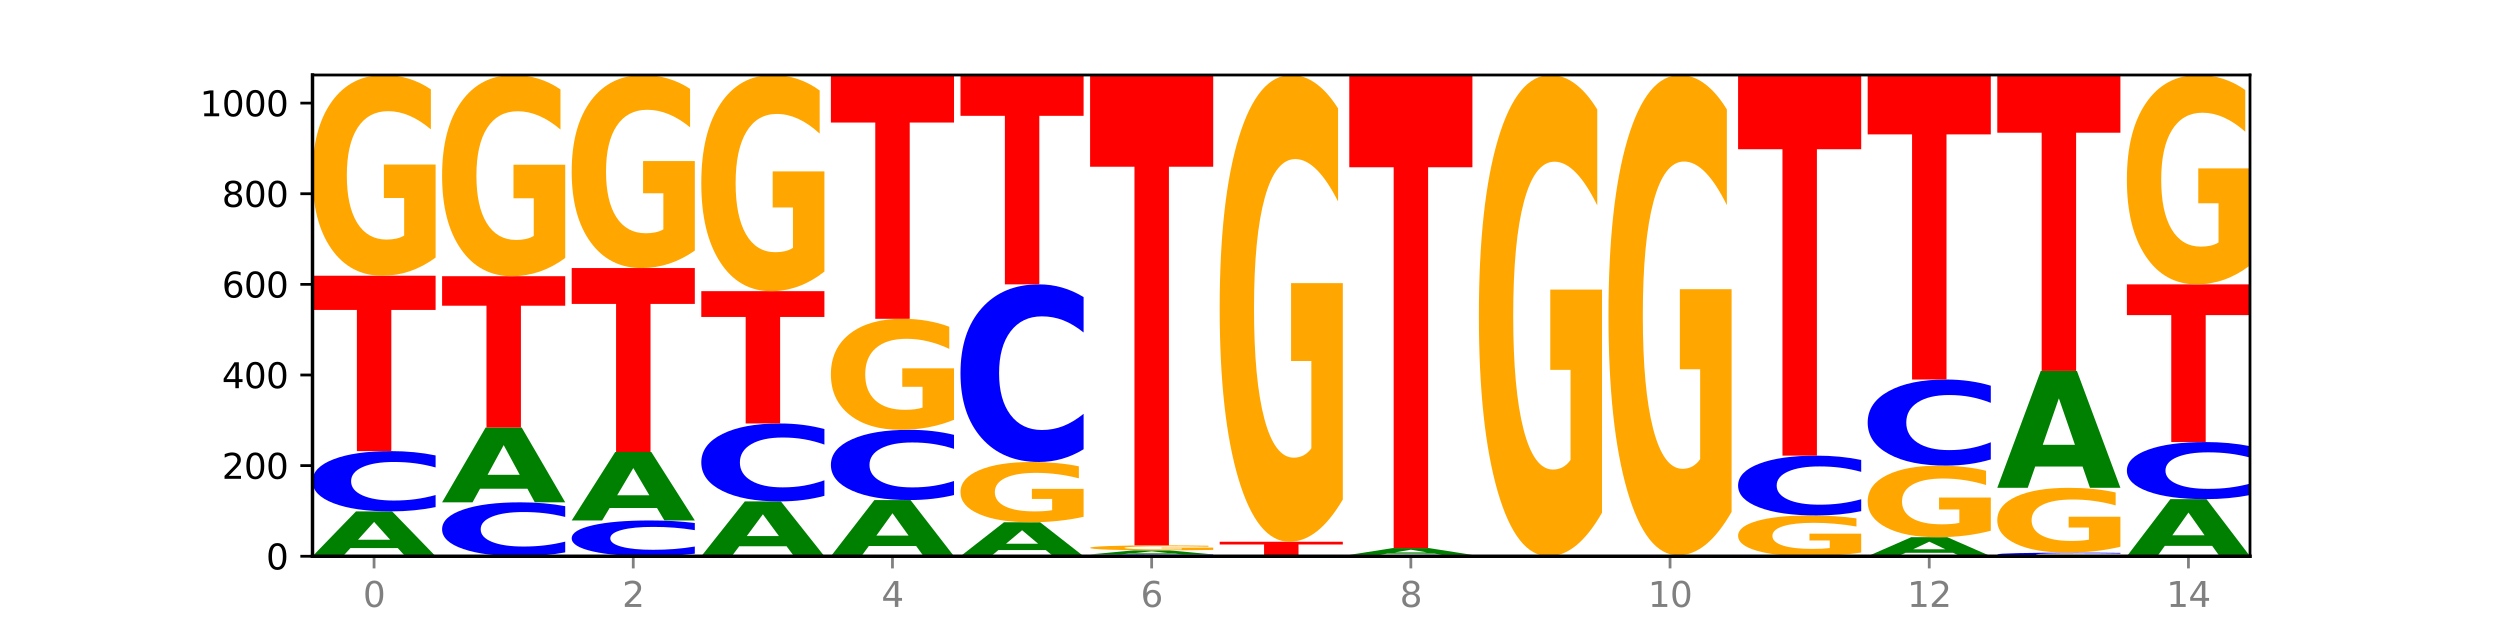 <?xml version="1.0" encoding="utf-8" standalone="no"?>
<!DOCTYPE svg PUBLIC "-//W3C//DTD SVG 1.1//EN"
  "http://www.w3.org/Graphics/SVG/1.1/DTD/svg11.dtd">
<svg xmlns:xlink="http://www.w3.org/1999/xlink" width="720pt" height="180pt" viewBox="0 0 720 180" xmlns="http://www.w3.org/2000/svg" version="1.1">
 <defs>
  <style type="text/css">*{stroke-linejoin: round; stroke-linecap: butt}</style>
 </defs>
 <g id="figure_1">
  <g id="patch_1">
   <path d="M 0 180 
L 720 180 
L 720 0 
L 0 0 
z
" style="fill: #ffffff"/>
  </g>
  <g id="axes_1">
   <g id="patch_2">
    <path d="M 90 160.2 
L 648 160.2 
L 648 21.6 
L 90 21.6 
z
" style="fill: #ffffff"/>
   </g>
   <g id="line2d_1">
    <path d="M 90 160.2 
L 648 160.2 
" clip-path="url(#p10b24e3128)" style="fill: none; stroke: #000000; stroke-width: 0.5; stroke-linecap: square"/>
   </g>
   <g id="patch_3">
    <path d="M 114.562 157.846 
L 100.925 157.846 
L 98.772 160.2 
L 90 160.2 
L 102.527 147.28 
L 112.931 147.28 
L 125.458 160.2 
L 116.693 160.2 
L 114.562 157.846 
z
M 103.1 155.448 
L 112.365 155.448 
L 107.74 150.309 
L 103.1 155.448 
z
" clip-path="url(#p10b24e3128)" style="fill: #008000"/>
   </g>
   <g id="patch_4">
    <path d="M 125.458 146.035 
Q 122.492 146.652 119.285 146.964 
Q 116.078 147.28 112.585 147.28 
Q 102.168 147.28 96.084 144.942 
Q 90 142.604 90 138.606 
Q 90 134.594 96.084 132.26 
Q 102.168 129.922 112.585 129.922 
Q 116.078 129.922 119.285 130.238 
Q 122.492 130.55 125.458 131.166 
L 125.458 134.626 
Q 122.465 133.809 119.562 133.429 
Q 116.658 133.049 113.451 133.049 
Q 107.698 133.049 104.401 134.529 
Q 101.114 136.007 101.114 138.606 
Q 101.114 141.195 104.401 142.676 
Q 107.698 144.153 113.451 144.153 
Q 116.658 144.153 119.562 143.773 
Q 122.465 143.389 125.458 142.572 
L 125.458 146.035 
z
" clip-path="url(#p10b24e3128)" style="fill: #0000ff"/>
   </g>
   <g id="patch_5">
    <path d="M 90 79.415 
L 125.458 79.415 
L 125.458 89.265 
L 112.701 89.265 
L 112.701 129.922 
L 102.781 129.922 
L 102.781 89.265 
L 90 89.265 
L 90 79.415 
z
" clip-path="url(#p10b24e3128)" style="fill: #ff0000"/>
   </g>
   <g id="patch_6">
    <path d="M 125.458 74.184 
Q 121.882 76.8 118.036 78.113 
Q 114.19 79.415 110.089 79.415 
Q 100.823 79.415 95.412 71.629 
Q 90 63.842 90 50.526 
Q 90 37.054 95.507 29.327 
Q 101.022 21.6 110.614 21.6 
Q 114.309 21.6 117.694 22.651 
Q 121.088 23.69 124.091 25.744 
L 124.091 37.269 
Q 120.992 34.63 117.925 33.328 
Q 114.857 32.014 111.774 32.014 
Q 106.068 32.014 102.977 36.815 
Q 99.886 41.604 99.886 50.526 
Q 99.886 59.363 102.866 64.188 
Q 105.846 69.001 111.329 69.001 
Q 112.823 69.001 114.102 68.726 
Q 115.382 68.44 116.399 67.843 
L 116.399 57.022 
L 110.558 57.022 
L 110.558 47.385 
L 125.458 47.385 
L 125.458 74.184 
z
" clip-path="url(#p10b24e3128)" style="fill: #ffa600"/>
   </g>
   <g id="patch_7">
    <path d="M 162.783 159.087 
Q 159.817 159.639 156.609 159.918 
Q 153.402 160.2 149.909 160.2 
Q 139.492 160.2 133.408 158.108 
Q 127.324 156.017 127.324 152.44 
Q 127.324 148.85 133.408 146.761 
Q 139.492 144.669 149.909 144.669 
Q 153.402 144.669 156.609 144.952 
Q 159.817 145.231 162.783 145.783 
L 162.783 148.879 
Q 159.79 148.147 156.886 147.807 
Q 153.983 147.467 150.776 147.467 
Q 145.022 147.467 141.726 148.792 
Q 138.438 150.114 138.438 152.44 
Q 138.438 154.756 141.726 156.081 
Q 145.022 157.403 150.776 157.403 
Q 153.983 157.403 156.886 157.062 
Q 159.79 156.719 162.783 155.988 
L 162.783 159.087 
z
" clip-path="url(#p10b24e3128)" style="fill: #0000ff"/>
   </g>
   <g id="patch_8">
    <path d="M 151.886 140.747 
L 138.25 140.747 
L 136.097 144.669 
L 127.324 144.669 
L 139.852 123.136 
L 150.255 123.136 
L 162.783 144.669 
L 154.018 144.669 
L 151.886 140.747 
z
M 140.425 136.75 
L 149.69 136.75 
L 145.064 128.184 
L 140.425 136.75 
z
" clip-path="url(#p10b24e3128)" style="fill: #008000"/>
   </g>
   <g id="patch_9">
    <path d="M 127.324 79.546 
L 162.783 79.546 
L 162.783 88.047 
L 150.026 88.047 
L 150.026 123.136 
L 140.106 123.136 
L 140.106 88.047 
L 127.324 88.047 
L 127.324 79.546 
z
" clip-path="url(#p10b24e3128)" style="fill: #ff0000"/>
   </g>
   <g id="patch_10">
    <path d="M 162.783 74.303 
Q 159.207 76.924 155.36 78.241 
Q 151.514 79.546 147.414 79.546 
Q 138.148 79.546 132.736 71.741 
Q 127.324 63.937 127.324 50.591 
Q 127.324 37.089 132.831 29.344 
Q 138.346 21.6 147.938 21.6 
Q 151.633 21.6 155.019 22.653 
Q 158.412 23.695 161.416 25.754 
L 161.416 37.304 
Q 158.317 34.659 155.249 33.354 
Q 152.182 32.038 149.098 32.038 
Q 143.393 32.038 140.301 36.85 
Q 137.21 41.649 137.21 50.591 
Q 137.21 59.448 140.19 64.284 
Q 143.17 69.108 148.653 69.108 
Q 150.147 69.108 151.427 68.833 
Q 152.706 68.546 153.723 67.947 
L 153.723 57.102 
L 147.883 57.102 
L 147.883 47.443 
L 162.783 47.443 
L 162.783 74.303 
z
" clip-path="url(#p10b24e3128)" style="fill: #ffa600"/>
   </g>
   <g id="patch_11">
    <path d="M 200.107 159.461 
Q 197.141 159.827 193.934 160.013 
Q 190.727 160.2 187.233 160.2 
Q 176.817 160.2 170.733 158.811 
Q 164.649 157.423 164.649 155.048 
Q 164.649 152.665 170.733 151.278 
Q 176.817 149.89 187.233 149.89 
Q 190.727 149.89 193.934 150.077 
Q 197.141 150.263 200.107 150.629 
L 200.107 152.684 
Q 197.114 152.198 194.211 151.973 
Q 191.307 151.747 188.1 151.747 
Q 182.347 151.747 179.05 152.627 
Q 175.762 153.504 175.762 155.048 
Q 175.762 156.586 179.05 157.465 
Q 182.347 158.343 188.1 158.343 
Q 191.307 158.343 194.211 158.117 
Q 197.114 157.889 200.107 157.404 
L 200.107 159.461 
z
" clip-path="url(#p10b24e3128)" style="fill: #0000ff"/>
   </g>
   <g id="patch_12">
    <path d="M 189.211 146.3 
L 175.574 146.3 
L 173.421 149.89 
L 164.649 149.89 
L 177.176 130.183 
L 187.58 130.183 
L 200.107 149.89 
L 191.342 149.89 
L 189.211 146.3 
z
M 177.749 142.642 
L 187.014 142.642 
L 182.389 134.804 
L 177.749 142.642 
z
" clip-path="url(#p10b24e3128)" style="fill: #008000"/>
   </g>
   <g id="patch_13">
    <path d="M 164.649 77.197 
L 200.107 77.197 
L 200.107 87.53 
L 187.35 87.53 
L 187.35 130.183 
L 177.43 130.183 
L 177.43 87.53 
L 164.649 87.53 
L 164.649 77.197 
z
" clip-path="url(#p10b24e3128)" style="fill: #ff0000"/>
   </g>
   <g id="patch_14">
    <path d="M 200.107 72.166 
Q 196.531 74.681 192.685 75.945 
Q 188.839 77.197 184.738 77.197 
Q 175.472 77.197 170.061 69.709 
Q 164.649 62.221 164.649 49.416 
Q 164.649 36.461 170.156 29.03 
Q 175.671 21.6 185.263 21.6 
Q 188.958 21.6 192.343 22.611 
Q 195.736 23.61 198.74 25.585 
L 198.74 36.668 
Q 195.641 34.13 192.574 32.878 
Q 189.506 31.615 186.423 31.615 
Q 180.717 31.615 177.626 36.231 
Q 174.535 40.837 174.535 49.416 
Q 174.535 57.914 177.515 62.554 
Q 180.495 67.182 185.978 67.182 
Q 187.472 67.182 188.751 66.918 
Q 190.031 66.642 191.048 66.068 
L 191.048 55.663 
L 185.207 55.663 
L 185.207 46.395 
L 200.107 46.395 
L 200.107 72.166 
z
" clip-path="url(#p10b24e3128)" style="fill: #ffa600"/>
   </g>
   <g id="patch_15">
    <path d="M 226.535 157.323 
L 212.899 157.323 
L 210.745 160.2 
L 201.973 160.2 
L 214.501 144.408 
L 224.904 144.408 
L 237.431 160.2 
L 228.667 160.2 
L 226.535 157.323 
z
M 215.073 154.392 
L 224.339 154.392 
L 219.713 148.111 
L 215.073 154.392 
z
" clip-path="url(#p10b24e3128)" style="fill: #008000"/>
   </g>
   <g id="patch_16">
    <path d="M 237.431 142.799 
Q 234.465 143.597 231.258 144 
Q 228.051 144.408 224.558 144.408 
Q 214.141 144.408 208.057 141.385 
Q 201.973 138.362 201.973 133.192 
Q 201.973 128.003 208.057 124.984 
Q 214.141 121.961 224.558 121.961 
Q 228.051 121.961 231.258 122.369 
Q 234.465 122.772 237.431 123.57 
L 237.431 128.045 
Q 234.439 126.987 231.535 126.496 
Q 228.632 126.004 225.424 126.004 
Q 219.671 126.004 216.375 127.919 
Q 213.087 129.83 213.087 133.192 
Q 213.087 136.54 216.375 138.455 
Q 219.671 140.365 225.424 140.365 
Q 228.632 140.365 231.535 139.874 
Q 234.439 139.377 237.431 138.32 
L 237.431 142.799 
z
" clip-path="url(#p10b24e3128)" style="fill: #0000ff"/>
   </g>
   <g id="patch_17">
    <path d="M 201.973 83.853 
L 237.431 83.853 
L 237.431 91.285 
L 224.675 91.285 
L 224.675 121.961 
L 214.755 121.961 
L 214.755 91.285 
L 201.973 91.285 
L 201.973 83.853 
z
" clip-path="url(#p10b24e3128)" style="fill: #ff0000"/>
   </g>
   <g id="patch_18">
    <path d="M 237.431 78.22 
Q 233.855 81.036 230.009 82.451 
Q 226.163 83.853 222.063 83.853 
Q 212.797 83.853 207.385 75.468 
Q 201.973 67.084 201.973 52.746 
Q 201.973 38.24 207.48 29.92 
Q 212.995 21.6 222.587 21.6 
Q 226.282 21.6 229.668 22.732 
Q 233.061 23.85 236.065 26.062 
L 236.065 38.472 
Q 232.965 35.63 229.898 34.228 
Q 226.831 32.813 223.747 32.813 
Q 218.041 32.813 214.95 37.983 
Q 211.859 43.14 211.859 52.746 
Q 211.859 62.262 214.839 67.457 
Q 217.819 72.639 223.302 72.639 
Q 224.796 72.639 226.076 72.343 
Q 227.355 72.035 228.372 71.392 
L 228.372 59.741 
L 222.531 59.741 
L 222.531 49.364 
L 237.431 49.364 
L 237.431 78.22 
z
" clip-path="url(#p10b24e3128)" style="fill: #ffa600"/>
   </g>
   <g id="patch_19">
    <path d="M 263.86 157.252 
L 250.223 157.252 
L 248.07 160.2 
L 239.298 160.2 
L 251.825 144.017 
L 262.228 144.017 
L 274.756 160.2 
L 265.991 160.2 
L 263.86 157.252 
z
M 252.398 154.248 
L 261.663 154.248 
L 257.038 147.811 
L 252.398 154.248 
z
" clip-path="url(#p10b24e3128)" style="fill: #008000"/>
   </g>
   <g id="patch_20">
    <path d="M 274.756 142.567 
Q 271.79 143.286 268.583 143.649 
Q 265.375 144.017 261.882 144.017 
Q 251.465 144.017 245.382 141.292 
Q 239.298 138.568 239.298 133.909 
Q 239.298 129.233 245.382 126.513 
Q 251.465 123.788 261.882 123.788 
Q 265.375 123.788 268.583 124.156 
Q 271.79 124.519 274.756 125.238 
L 274.756 129.271 
Q 271.763 128.318 268.86 127.875 
Q 265.956 127.432 262.749 127.432 
Q 256.995 127.432 253.699 129.158 
Q 250.411 130.879 250.411 133.909 
Q 250.411 136.926 253.699 138.652 
Q 256.995 140.373 262.749 140.373 
Q 265.956 140.373 268.86 139.93 
Q 271.763 139.483 274.756 138.53 
L 274.756 142.567 
z
" clip-path="url(#p10b24e3128)" style="fill: #0000ff"/>
   </g>
   <g id="patch_21">
    <path d="M 274.756 120.895 
Q 271.18 122.342 267.334 123.068 
Q 263.487 123.788 259.387 123.788 
Q 250.121 123.788 244.709 119.482 
Q 239.298 115.175 239.298 107.811 
Q 239.298 100.36 244.805 96.087 
Q 250.32 91.814 259.911 91.814 
Q 263.607 91.814 266.992 92.395 
Q 270.385 92.969 273.389 94.105 
L 273.389 100.479 
Q 270.29 99.02 267.222 98.3 
Q 264.155 97.573 261.072 97.573 
Q 255.366 97.573 252.275 100.228 
Q 249.183 102.877 249.183 107.811 
Q 249.183 112.698 252.163 115.367 
Q 255.143 118.029 260.627 118.029 
Q 262.121 118.029 263.4 117.877 
Q 264.679 117.718 265.697 117.388 
L 265.697 111.404 
L 259.856 111.404 
L 259.856 106.074 
L 274.756 106.074 
L 274.756 120.895 
z
" clip-path="url(#p10b24e3128)" style="fill: #ffa600"/>
   </g>
   <g id="patch_22">
    <path d="M 239.298 21.6 
L 274.756 21.6 
L 274.756 35.294 
L 261.999 35.294 
L 261.999 91.814 
L 252.079 91.814 
L 252.079 35.294 
L 239.298 35.294 
L 239.298 21.6 
z
" clip-path="url(#p10b24e3128)" style="fill: #ff0000"/>
   </g>
   <g id="patch_23">
    <path d="M 301.184 158.417 
L 287.547 158.417 
L 285.394 160.2 
L 276.622 160.2 
L 289.15 150.412 
L 299.553 150.412 
L 312.08 160.2 
L 303.315 160.2 
L 301.184 158.417 
z
M 289.722 156.6 
L 298.987 156.6 
L 294.362 152.707 
L 289.722 156.6 
z
" clip-path="url(#p10b24e3128)" style="fill: #008000"/>
   </g>
   <g id="patch_24">
    <path d="M 312.08 148.841 
Q 308.504 149.627 304.658 150.021 
Q 300.812 150.412 296.711 150.412 
Q 287.445 150.412 282.034 148.074 
Q 276.622 145.736 276.622 141.738 
Q 276.622 137.694 282.129 135.374 
Q 287.644 133.054 297.236 133.054 
Q 300.931 133.054 304.316 133.37 
Q 307.71 133.682 310.713 134.298 
L 310.713 137.758 
Q 307.614 136.966 304.547 136.575 
Q 301.479 136.181 298.396 136.181 
Q 292.69 136.181 289.599 137.622 
Q 286.508 139.06 286.508 141.738 
Q 286.508 144.392 289.488 145.84 
Q 292.468 147.285 297.951 147.285 
Q 299.445 147.285 300.724 147.203 
Q 302.004 147.117 303.021 146.937 
L 303.021 143.689 
L 297.18 143.689 
L 297.18 140.795 
L 312.08 140.795 
L 312.08 148.841 
z
" clip-path="url(#p10b24e3128)" style="fill: #ffa600"/>
   </g>
   <g id="patch_25">
    <path d="M 312.08 129.387 
Q 309.114 131.205 305.907 132.124 
Q 302.7 133.054 299.207 133.054 
Q 288.79 133.054 282.706 126.164 
Q 276.622 119.274 276.622 107.49 
Q 276.622 95.665 282.706 88.785 
Q 288.79 81.895 299.207 81.895 
Q 302.7 81.895 305.907 82.825 
Q 309.114 83.744 312.08 85.562 
L 312.08 95.76 
Q 309.087 93.351 306.184 92.23 
Q 303.28 91.11 300.073 91.11 
Q 294.32 91.11 291.023 95.475 
Q 287.736 99.829 287.736 107.49 
Q 287.736 115.12 291.023 119.485 
Q 294.32 123.839 300.073 123.839 
Q 303.28 123.839 306.184 122.719 
Q 309.087 121.588 312.08 119.179 
L 312.08 129.387 
z
" clip-path="url(#p10b24e3128)" style="fill: #0000ff"/>
   </g>
   <g id="patch_26">
    <path d="M 276.622 21.6 
L 312.08 21.6 
L 312.08 33.359 
L 299.324 33.359 
L 299.324 81.895 
L 289.404 81.895 
L 289.404 33.359 
L 276.622 33.359 
L 276.622 21.6 
z
" clip-path="url(#p10b24e3128)" style="fill: #ff0000"/>
   </g>
   <g id="patch_27">
    <path d="M 349.405 160.163 
Q 346.439 160.181 343.231 160.191 
Q 340.024 160.2 336.531 160.2 
Q 326.114 160.2 320.03 160.13 
Q 313.946 160.059 313.946 159.939 
Q 313.946 159.818 320.03 159.748 
Q 326.114 159.678 336.531 159.678 
Q 340.024 159.678 343.231 159.687 
Q 346.439 159.697 349.405 159.715 
L 349.405 159.819 
Q 346.412 159.795 343.508 159.783 
Q 340.605 159.772 337.398 159.772 
Q 331.644 159.772 328.348 159.817 
Q 325.06 159.861 325.06 159.939 
Q 325.06 160.017 328.348 160.062 
Q 331.644 160.106 337.398 160.106 
Q 340.605 160.106 343.508 160.095 
Q 346.412 160.083 349.405 160.058 
L 349.405 160.163 
z
" clip-path="url(#p10b24e3128)" style="fill: #0000ff"/>
   </g>
   <g id="patch_28">
    <path d="M 338.508 159.464 
L 324.872 159.464 
L 322.719 159.678 
L 313.946 159.678 
L 326.474 158.503 
L 336.877 158.503 
L 349.405 159.678 
L 340.64 159.678 
L 338.508 159.464 
z
M 327.047 159.246 
L 336.312 159.246 
L 331.686 158.779 
L 327.047 159.246 
z
" clip-path="url(#p10b24e3128)" style="fill: #008000"/>
   </g>
   <g id="patch_29">
    <path d="M 349.405 158.374 
Q 345.829 158.438 341.982 158.471 
Q 338.136 158.503 334.036 158.503 
Q 324.77 158.503 319.358 158.31 
Q 313.946 158.117 313.946 157.786 
Q 313.946 157.452 319.454 157.26 
Q 324.969 157.068 334.56 157.068 
Q 338.255 157.068 341.641 157.094 
Q 345.034 157.12 348.038 157.171 
L 348.038 157.457 
Q 344.939 157.391 341.871 157.359 
Q 338.804 157.326 335.72 157.326 
Q 330.015 157.326 326.923 157.446 
Q 323.832 157.565 323.832 157.786 
Q 323.832 158.005 326.812 158.125 
Q 329.792 158.245 335.275 158.245 
Q 336.769 158.245 338.049 158.238 
Q 339.328 158.231 340.345 158.216 
L 340.345 157.947 
L 334.505 157.947 
L 334.505 157.708 
L 349.405 157.708 
L 349.405 158.374 
z
" clip-path="url(#p10b24e3128)" style="fill: #ffa600"/>
   </g>
   <g id="patch_30">
    <path d="M 313.946 21.6 
L 349.405 21.6 
L 349.405 48.02 
L 336.648 48.02 
L 336.648 157.068 
L 326.728 157.068 
L 326.728 48.02 
L 313.946 48.02 
L 313.946 21.6 
z
" clip-path="url(#p10b24e3128)" style="fill: #ff0000"/>
   </g>
   <g id="patch_31">
    <path d="M 386.729 160.191 
Q 383.763 160.195 380.556 160.198 
Q 377.349 160.2 373.856 160.2 
Q 363.439 160.2 357.355 160.182 
Q 351.271 160.165 351.271 160.135 
Q 351.271 160.105 357.355 160.087 
Q 363.439 160.069 373.856 160.069 
Q 377.349 160.069 380.556 160.072 
Q 383.763 160.074 386.729 160.079 
L 386.729 160.105 
Q 383.736 160.099 380.833 160.096 
Q 377.929 160.093 374.722 160.093 
Q 368.969 160.093 365.672 160.104 
Q 362.385 160.115 362.385 160.135 
Q 362.385 160.154 365.672 160.165 
Q 368.969 160.176 374.722 160.176 
Q 377.929 160.176 380.833 160.174 
Q 383.736 160.171 386.729 160.165 
L 386.729 160.191 
z
" clip-path="url(#p10b24e3128)" style="fill: #0000ff"/>
   </g>
   <g id="patch_32">
    <path d="M 351.271 156.024 
L 386.729 156.024 
L 386.729 156.813 
L 373.972 156.813 
L 373.972 160.069 
L 364.052 160.069 
L 364.052 156.813 
L 351.271 156.813 
L 351.271 156.024 
z
" clip-path="url(#p10b24e3128)" style="fill: #ff0000"/>
   </g>
   <g id="patch_33">
    <path d="M 386.729 143.861 
Q 383.153 149.943 379.307 152.997 
Q 375.461 156.024 371.36 156.024 
Q 362.094 156.024 356.683 137.919 
Q 351.271 119.815 351.271 88.854 
Q 351.271 57.531 356.778 39.566 
Q 362.293 21.6 371.885 21.6 
Q 375.58 21.6 378.965 24.044 
Q 382.358 26.459 385.362 31.235 
L 385.362 58.031 
Q 382.263 51.895 379.196 48.868 
Q 376.128 45.813 373.045 45.813 
Q 367.339 45.813 364.248 56.976 
Q 361.157 68.111 361.157 88.854 
Q 361.157 109.402 364.137 120.62 
Q 367.117 131.81 372.6 131.81 
Q 374.094 131.81 375.373 131.172 
Q 376.653 130.505 377.67 129.117 
L 377.67 103.959 
L 371.829 103.959 
L 371.829 81.551 
L 386.729 81.551 
L 386.729 143.861 
z
" clip-path="url(#p10b24e3128)" style="fill: #ffa600"/>
   </g>
   <g id="patch_34">
    <path d="M 424.054 160.172 
Q 421.087 160.186 417.88 160.193 
Q 414.673 160.2 411.18 160.2 
Q 400.763 160.2 394.679 160.147 
Q 388.595 160.095 388.595 160.004 
Q 388.595 159.914 394.679 159.861 
Q 400.763 159.808 411.18 159.808 
Q 414.673 159.808 417.88 159.816 
Q 421.087 159.823 424.054 159.837 
L 424.054 159.915 
Q 421.061 159.896 418.157 159.888 
Q 415.254 159.879 412.047 159.879 
Q 406.293 159.879 402.997 159.912 
Q 399.709 159.946 399.709 160.004 
Q 399.709 160.063 402.997 160.096 
Q 406.293 160.129 412.047 160.129 
Q 415.254 160.129 418.157 160.121 
Q 421.061 160.112 424.054 160.094 
L 424.054 160.172 
z
" clip-path="url(#p10b24e3128)" style="fill: #0000ff"/>
   </g>
   <g id="patch_35">
    <path d="M 413.157 159.452 
L 399.521 159.452 
L 397.367 159.808 
L 388.595 159.808 
L 401.123 157.851 
L 411.526 157.851 
L 424.054 159.808 
L 415.289 159.808 
L 413.157 159.452 
z
M 401.695 159.089 
L 410.961 159.089 
L 406.335 158.31 
L 401.695 159.089 
z
" clip-path="url(#p10b24e3128)" style="fill: #008000"/>
   </g>
   <g id="patch_36">
    <path d="M 388.595 21.6 
L 424.054 21.6 
L 424.054 48.173 
L 411.297 48.173 
L 411.297 157.851 
L 401.377 157.851 
L 401.377 48.173 
L 388.595 48.173 
L 388.595 21.6 
z
" clip-path="url(#p10b24e3128)" style="fill: #ff0000"/>
   </g>
   <g id="patch_37">
    <path d="M 461.378 147.66 
Q 457.802 153.93 453.956 157.079 
Q 450.11 160.2 446.009 160.2 
Q 436.743 160.2 431.331 141.533 
Q 425.92 122.866 425.92 90.943 
Q 425.92 58.648 431.427 40.124 
Q 436.942 21.6 446.533 21.6 
Q 450.229 21.6 453.614 24.119 
Q 457.007 26.61 460.011 31.535 
L 460.011 59.163 
Q 456.912 52.836 453.844 49.715 
Q 450.777 46.566 447.694 46.566 
Q 441.988 46.566 438.897 58.075 
Q 435.805 69.556 435.805 90.943 
Q 435.805 112.129 438.785 123.696 
Q 441.765 135.234 447.249 135.234 
Q 448.743 135.234 450.022 134.576 
Q 451.302 133.889 452.319 132.457 
L 452.319 106.518 
L 446.478 106.518 
L 446.478 83.413 
L 461.378 83.413 
L 461.378 147.66 
z
" clip-path="url(#p10b24e3128)" style="fill: #ffa600"/>
   </g>
   <g id="patch_38">
    <path d="M 463.244 159.939 
L 498.702 159.939 
L 498.702 159.99 
L 485.946 159.99 
L 485.946 160.2 
L 476.026 160.2 
L 476.026 159.99 
L 463.244 159.99 
L 463.244 159.939 
z
" clip-path="url(#p10b24e3128)" style="fill: #ff0000"/>
   </g>
   <g id="patch_39">
    <path d="M 498.702 147.422 
Q 495.126 153.681 491.28 156.824 
Q 487.434 159.939 483.333 159.939 
Q 474.068 159.939 468.656 141.307 
Q 463.244 122.675 463.244 90.812 
Q 463.244 58.578 468.751 40.089 
Q 474.266 21.6 483.858 21.6 
Q 487.553 21.6 490.938 24.115 
Q 494.332 26.601 497.336 31.516 
L 497.336 59.092 
Q 494.236 52.777 491.169 49.662 
Q 488.101 46.519 485.018 46.519 
Q 479.312 46.519 476.221 58.007 
Q 473.13 69.466 473.13 90.812 
Q 473.13 111.959 476.11 123.504 
Q 479.09 135.02 484.573 135.02 
Q 486.067 135.02 487.347 134.363 
Q 488.626 133.677 489.643 132.248 
L 489.643 106.358 
L 483.802 106.358 
L 483.802 83.297 
L 498.702 83.297 
L 498.702 147.422 
z
" clip-path="url(#p10b24e3128)" style="fill: #ffa600"/>
   </g>
   <g id="patch_40">
    <path d="M 536.027 159.137 
Q 532.451 159.669 528.605 159.936 
Q 524.758 160.2 520.658 160.2 
Q 511.392 160.2 505.98 158.618 
Q 500.569 157.036 500.569 154.331 
Q 500.569 151.594 506.076 150.024 
Q 511.591 148.454 521.182 148.454 
Q 524.878 148.454 528.263 148.668 
Q 531.656 148.879 534.66 149.296 
L 534.66 151.638 
Q 531.561 151.101 528.493 150.837 
Q 525.426 150.57 522.343 150.57 
Q 516.637 150.57 513.546 151.545 
Q 510.454 152.518 510.454 154.331 
Q 510.454 156.126 513.434 157.106 
Q 516.414 158.084 521.898 158.084 
Q 523.391 158.084 524.671 158.028 
Q 525.95 157.97 526.968 157.849 
L 526.968 155.651 
L 521.127 155.651 
L 521.127 153.693 
L 536.027 153.693 
L 536.027 159.137 
z
" clip-path="url(#p10b24e3128)" style="fill: #ffa600"/>
   </g>
   <g id="patch_41">
    <path d="M 536.027 147.219 
Q 533.061 147.831 529.854 148.141 
Q 526.646 148.454 523.153 148.454 
Q 512.736 148.454 506.652 146.134 
Q 500.569 143.814 500.569 139.846 
Q 500.569 135.864 506.652 133.547 
Q 512.736 131.227 523.153 131.227 
Q 526.646 131.227 529.854 131.54 
Q 533.061 131.85 536.027 132.462 
L 536.027 135.896 
Q 533.034 135.085 530.13 134.707 
Q 527.227 134.33 524.02 134.33 
Q 518.266 134.33 514.97 135.8 
Q 511.682 137.266 511.682 139.846 
Q 511.682 142.415 514.97 143.885 
Q 518.266 145.351 524.02 145.351 
Q 527.227 145.351 530.13 144.974 
Q 533.034 144.593 536.027 143.782 
L 536.027 147.219 
z
" clip-path="url(#p10b24e3128)" style="fill: #0000ff"/>
   </g>
   <g id="patch_42">
    <path d="M 500.569 21.6 
L 536.027 21.6 
L 536.027 42.98 
L 523.27 42.98 
L 523.27 131.227 
L 513.35 131.227 
L 513.35 42.98 
L 500.569 42.98 
L 500.569 21.6 
z
" clip-path="url(#p10b24e3128)" style="fill: #ff0000"/>
   </g>
   <g id="patch_43">
    <path d="M 562.455 159.201 
L 548.818 159.201 
L 546.665 160.2 
L 537.893 160.2 
L 550.42 154.719 
L 560.824 154.719 
L 573.351 160.2 
L 564.586 160.2 
L 562.455 159.201 
z
M 550.993 158.184 
L 560.258 158.184 
L 555.633 156.004 
L 550.993 158.184 
z
" clip-path="url(#p10b24e3128)" style="fill: #008000"/>
   </g>
   <g id="patch_44">
    <path d="M 573.351 152.853 
Q 569.775 153.786 565.929 154.254 
Q 562.083 154.719 557.982 154.719 
Q 548.716 154.719 543.305 151.941 
Q 537.893 149.164 537.893 144.415 
Q 537.893 139.61 543.4 136.854 
Q 548.915 134.098 558.507 134.098 
Q 562.202 134.098 565.587 134.473 
Q 568.98 134.844 571.984 135.576 
L 571.984 139.687 
Q 568.885 138.745 565.818 138.281 
Q 562.75 137.813 559.667 137.813 
Q 553.961 137.813 550.87 139.525 
Q 547.779 141.233 547.779 144.415 
Q 547.779 147.567 550.759 149.288 
Q 553.739 151.004 559.222 151.004 
Q 560.716 151.004 561.995 150.906 
Q 563.275 150.804 564.292 150.591 
L 564.292 146.732 
L 558.451 146.732 
L 558.451 143.295 
L 573.351 143.295 
L 573.351 152.853 
z
" clip-path="url(#p10b24e3128)" style="fill: #ffa600"/>
   </g>
   <g id="patch_45">
    <path d="M 573.351 132.321 
Q 570.385 133.202 567.178 133.648 
Q 563.971 134.098 560.478 134.098 
Q 550.061 134.098 543.977 130.759 
Q 537.893 127.419 537.893 121.708 
Q 537.893 115.976 543.977 112.641 
Q 550.061 109.302 560.478 109.302 
Q 563.971 109.302 567.178 109.752 
Q 570.385 110.198 573.351 111.079 
L 573.351 116.022 
Q 570.358 114.854 567.455 114.311 
Q 564.551 113.768 561.344 113.768 
Q 555.591 113.768 552.294 115.884 
Q 549.007 117.994 549.007 121.708 
Q 549.007 125.406 552.294 127.521 
Q 555.591 129.632 561.344 129.632 
Q 564.551 129.632 567.455 129.089 
Q 570.358 128.541 573.351 127.373 
L 573.351 132.321 
z
" clip-path="url(#p10b24e3128)" style="fill: #0000ff"/>
   </g>
   <g id="patch_46">
    <path d="M 537.893 21.6 
L 573.351 21.6 
L 573.351 38.704 
L 560.594 38.704 
L 560.594 109.302 
L 550.674 109.302 
L 550.674 38.704 
L 537.893 38.704 
L 537.893 21.6 
z
" clip-path="url(#p10b24e3128)" style="fill: #ff0000"/>
   </g>
   <g id="patch_47">
    <path d="M 610.676 160.125 
Q 607.71 160.162 604.502 160.181 
Q 601.295 160.2 597.802 160.2 
Q 587.385 160.2 581.301 160.059 
Q 575.217 159.919 575.217 159.678 
Q 575.217 159.437 581.301 159.297 
Q 587.385 159.156 597.802 159.156 
Q 601.295 159.156 604.502 159.175 
Q 607.71 159.194 610.676 159.231 
L 610.676 159.439 
Q 607.683 159.39 604.779 159.367 
Q 601.876 159.344 598.669 159.344 
Q 592.915 159.344 589.619 159.433 
Q 586.331 159.522 586.331 159.678 
Q 586.331 159.834 589.619 159.923 
Q 592.915 160.012 598.669 160.012 
Q 601.876 160.012 604.779 159.989 
Q 607.683 159.966 610.676 159.917 
L 610.676 160.125 
z
" clip-path="url(#p10b24e3128)" style="fill: #0000ff"/>
   </g>
   <g id="patch_48">
    <path d="M 610.676 157.467 
Q 607.1 158.312 603.253 158.736 
Q 599.407 159.156 595.307 159.156 
Q 586.041 159.156 580.629 156.642 
Q 575.217 154.129 575.217 149.83 
Q 575.217 145.482 580.724 142.987 
Q 586.239 140.493 595.831 140.493 
Q 599.526 140.493 602.912 140.832 
Q 606.305 141.168 609.309 141.831 
L 609.309 145.551 
Q 606.21 144.699 603.142 144.279 
Q 600.075 143.855 596.991 143.855 
Q 591.286 143.855 588.194 145.405 
Q 585.103 146.951 585.103 149.83 
Q 585.103 152.683 588.083 154.241 
Q 591.063 155.794 596.546 155.794 
Q 598.04 155.794 599.32 155.706 
Q 600.599 155.613 601.616 155.42 
L 601.616 151.928 
L 595.776 151.928 
L 595.776 148.816 
L 610.676 148.816 
L 610.676 157.467 
z
" clip-path="url(#p10b24e3128)" style="fill: #ffa600"/>
   </g>
   <g id="patch_49">
    <path d="M 599.779 134.359 
L 586.143 134.359 
L 583.99 140.493 
L 575.217 140.493 
L 587.745 106.822 
L 598.148 106.822 
L 610.676 140.493 
L 601.911 140.493 
L 599.779 134.359 
z
M 588.318 128.11 
L 597.583 128.11 
L 592.957 114.717 
L 588.318 128.11 
z
" clip-path="url(#p10b24e3128)" style="fill: #008000"/>
   </g>
   <g id="patch_50">
    <path d="M 575.217 21.6 
L 610.676 21.6 
L 610.676 38.221 
L 597.919 38.221 
L 597.919 106.822 
L 587.999 106.822 
L 587.999 38.221 
L 575.217 38.221 
L 575.217 21.6 
z
" clip-path="url(#p10b24e3128)" style="fill: #ff0000"/>
   </g>
   <g id="patch_51">
    <path d="M 637.104 157.204 
L 623.467 157.204 
L 621.314 160.2 
L 612.542 160.2 
L 625.069 143.756 
L 635.473 143.756 
L 648 160.2 
L 639.235 160.2 
L 637.104 157.204 
z
M 625.642 154.152 
L 634.907 154.152 
L 630.282 147.611 
L 625.642 154.152 
z
" clip-path="url(#p10b24e3128)" style="fill: #008000"/>
   </g>
   <g id="patch_52">
    <path d="M 648 142.577 
Q 645.034 143.161 641.827 143.457 
Q 638.62 143.756 635.126 143.756 
Q 624.71 143.756 618.626 141.541 
Q 612.542 139.326 612.542 135.539 
Q 612.542 131.738 618.626 129.527 
Q 624.71 127.312 635.126 127.312 
Q 638.62 127.312 641.827 127.611 
Q 645.034 127.906 648 128.491 
L 648 131.769 
Q 645.007 130.994 642.104 130.634 
Q 639.2 130.274 635.993 130.274 
Q 630.24 130.274 626.943 131.677 
Q 623.655 133.076 623.655 135.539 
Q 623.655 137.992 626.943 139.394 
Q 630.24 140.794 635.993 140.794 
Q 639.2 140.794 642.104 140.434 
Q 645.007 140.07 648 139.296 
L 648 142.577 
z
" clip-path="url(#p10b24e3128)" style="fill: #0000ff"/>
   </g>
   <g id="patch_53">
    <path d="M 612.542 81.895 
L 648 81.895 
L 648 90.752 
L 635.243 90.752 
L 635.243 127.312 
L 625.323 127.312 
L 625.323 90.752 
L 612.542 90.752 
L 612.542 81.895 
z
" clip-path="url(#p10b24e3128)" style="fill: #ff0000"/>
   </g>
   <g id="patch_54">
    <path d="M 648 76.44 
Q 644.424 79.167 640.578 80.537 
Q 636.732 81.895 632.631 81.895 
Q 623.365 81.895 617.954 73.774 
Q 612.542 65.654 612.542 51.766 
Q 612.542 37.717 618.049 29.658 
Q 623.564 21.6 633.156 21.6 
Q 636.851 21.6 640.236 22.696 
Q 643.629 23.78 646.633 25.922 
L 646.633 37.941 
Q 643.534 35.188 640.467 33.831 
Q 637.399 32.461 634.316 32.461 
Q 628.61 32.461 625.519 37.468 
Q 622.428 42.462 622.428 51.766 
Q 622.428 60.983 625.408 66.015 
Q 628.388 71.034 633.871 71.034 
Q 635.365 71.034 636.644 70.748 
Q 637.924 70.449 638.941 69.826 
L 638.941 58.542 
L 633.1 58.542 
L 633.1 48.49 
L 648 48.49 
L 648 76.44 
z
" clip-path="url(#p10b24e3128)" style="fill: #ffa600"/>
   </g>
   <g id="matplotlib.axis_1">
    <g id="xtick_1">
     <g id="line2d_2">
      <defs>
       <path id="m53486c11cd" d="M 0 0 
L 0 3.5 
" style="stroke: #808080; stroke-width: 0.8"/>
      </defs>
      <g>
       <use xlink:href="#m53486c11cd" x="107.729" y="160.2" style="fill: #808080; stroke: #808080; stroke-width: 0.8"/>
      </g>
     </g>
     <g id="text_1">
      <!-- 0 -->
      <g style="fill: #808080" transform="translate(104.548 174.798) scale(0.1 -0.1)">
       <defs>
        <path id="DejaVuSans-30" d="M 2034 4250 
Q 1547 4250 1301 3770 
Q 1056 3291 1056 2328 
Q 1056 1369 1301 889 
Q 1547 409 2034 409 
Q 2525 409 2770 889 
Q 3016 1369 3016 2328 
Q 3016 3291 2770 3770 
Q 2525 4250 2034 4250 
z
M 2034 4750 
Q 2819 4750 3233 4129 
Q 3647 3509 3647 2328 
Q 3647 1150 3233 529 
Q 2819 -91 2034 -91 
Q 1250 -91 836 529 
Q 422 1150 422 2328 
Q 422 3509 836 4129 
Q 1250 4750 2034 4750 
z
" transform="scale(0.016)"/>
       </defs>
       <use xlink:href="#DejaVuSans-30"/>
      </g>
     </g>
    </g>
    <g id="xtick_2">
     <g id="line2d_3">
      <g>
       <use xlink:href="#m53486c11cd" x="182.378" y="160.2" style="fill: #808080; stroke: #808080; stroke-width: 0.8"/>
      </g>
     </g>
     <g id="text_2">
      <!-- 2 -->
      <g style="fill: #808080" transform="translate(179.197 174.798) scale(0.1 -0.1)">
       <defs>
        <path id="DejaVuSans-32" d="M 1228 531 
L 3431 531 
L 3431 0 
L 469 0 
L 469 531 
Q 828 903 1448 1529 
Q 2069 2156 2228 2338 
Q 2531 2678 2651 2914 
Q 2772 3150 2772 3378 
Q 2772 3750 2511 3984 
Q 2250 4219 1831 4219 
Q 1534 4219 1204 4116 
Q 875 4013 500 3803 
L 500 4441 
Q 881 4594 1212 4672 
Q 1544 4750 1819 4750 
Q 2544 4750 2975 4387 
Q 3406 4025 3406 3419 
Q 3406 3131 3298 2873 
Q 3191 2616 2906 2266 
Q 2828 2175 2409 1742 
Q 1991 1309 1228 531 
z
" transform="scale(0.016)"/>
       </defs>
       <use xlink:href="#DejaVuSans-32"/>
      </g>
     </g>
    </g>
    <g id="xtick_3">
     <g id="line2d_4">
      <g>
       <use xlink:href="#m53486c11cd" x="257.027" y="160.2" style="fill: #808080; stroke: #808080; stroke-width: 0.8"/>
      </g>
     </g>
     <g id="text_3">
      <!-- 4 -->
      <g style="fill: #808080" transform="translate(253.846 174.798) scale(0.1 -0.1)">
       <defs>
        <path id="DejaVuSans-34" d="M 2419 4116 
L 825 1625 
L 2419 1625 
L 2419 4116 
z
M 2253 4666 
L 3047 4666 
L 3047 1625 
L 3713 1625 
L 3713 1100 
L 3047 1100 
L 3047 0 
L 2419 0 
L 2419 1100 
L 313 1100 
L 313 1709 
L 2253 4666 
z
" transform="scale(0.016)"/>
       </defs>
       <use xlink:href="#DejaVuSans-34"/>
      </g>
     </g>
    </g>
    <g id="xtick_4">
     <g id="line2d_5">
      <g>
       <use xlink:href="#m53486c11cd" x="331.676" y="160.2" style="fill: #808080; stroke: #808080; stroke-width: 0.8"/>
      </g>
     </g>
     <g id="text_4">
      <!-- 6 -->
      <g style="fill: #808080" transform="translate(328.494 174.798) scale(0.1 -0.1)">
       <defs>
        <path id="DejaVuSans-36" d="M 2113 2584 
Q 1688 2584 1439 2293 
Q 1191 2003 1191 1497 
Q 1191 994 1439 701 
Q 1688 409 2113 409 
Q 2538 409 2786 701 
Q 3034 994 3034 1497 
Q 3034 2003 2786 2293 
Q 2538 2584 2113 2584 
z
M 3366 4563 
L 3366 3988 
Q 3128 4100 2886 4159 
Q 2644 4219 2406 4219 
Q 1781 4219 1451 3797 
Q 1122 3375 1075 2522 
Q 1259 2794 1537 2939 
Q 1816 3084 2150 3084 
Q 2853 3084 3261 2657 
Q 3669 2231 3669 1497 
Q 3669 778 3244 343 
Q 2819 -91 2113 -91 
Q 1303 -91 875 529 
Q 447 1150 447 2328 
Q 447 3434 972 4092 
Q 1497 4750 2381 4750 
Q 2619 4750 2861 4703 
Q 3103 4656 3366 4563 
z
" transform="scale(0.016)"/>
       </defs>
       <use xlink:href="#DejaVuSans-36"/>
      </g>
     </g>
    </g>
    <g id="xtick_5">
     <g id="line2d_6">
      <g>
       <use xlink:href="#m53486c11cd" x="406.324" y="160.2" style="fill: #808080; stroke: #808080; stroke-width: 0.8"/>
      </g>
     </g>
     <g id="text_5">
      <!-- 8 -->
      <g style="fill: #808080" transform="translate(403.143 174.798) scale(0.1 -0.1)">
       <defs>
        <path id="DejaVuSans-38" d="M 2034 2216 
Q 1584 2216 1326 1975 
Q 1069 1734 1069 1313 
Q 1069 891 1326 650 
Q 1584 409 2034 409 
Q 2484 409 2743 651 
Q 3003 894 3003 1313 
Q 3003 1734 2745 1975 
Q 2488 2216 2034 2216 
z
M 1403 2484 
Q 997 2584 770 2862 
Q 544 3141 544 3541 
Q 544 4100 942 4425 
Q 1341 4750 2034 4750 
Q 2731 4750 3128 4425 
Q 3525 4100 3525 3541 
Q 3525 3141 3298 2862 
Q 3072 2584 2669 2484 
Q 3125 2378 3379 2068 
Q 3634 1759 3634 1313 
Q 3634 634 3220 271 
Q 2806 -91 2034 -91 
Q 1263 -91 848 271 
Q 434 634 434 1313 
Q 434 1759 690 2068 
Q 947 2378 1403 2484 
z
M 1172 3481 
Q 1172 3119 1398 2916 
Q 1625 2713 2034 2713 
Q 2441 2713 2670 2916 
Q 2900 3119 2900 3481 
Q 2900 3844 2670 4047 
Q 2441 4250 2034 4250 
Q 1625 4250 1398 4047 
Q 1172 3844 1172 3481 
z
" transform="scale(0.016)"/>
       </defs>
       <use xlink:href="#DejaVuSans-38"/>
      </g>
     </g>
    </g>
    <g id="xtick_6">
     <g id="line2d_7">
      <g>
       <use xlink:href="#m53486c11cd" x="480.973" y="160.2" style="fill: #808080; stroke: #808080; stroke-width: 0.8"/>
      </g>
     </g>
     <g id="text_6">
      <!-- 10 -->
      <g style="fill: #808080" transform="translate(474.611 174.798) scale(0.1 -0.1)">
       <defs>
        <path id="DejaVuSans-31" d="M 794 531 
L 1825 531 
L 1825 4091 
L 703 3866 
L 703 4441 
L 1819 4666 
L 2450 4666 
L 2450 531 
L 3481 531 
L 3481 0 
L 794 0 
L 794 531 
z
" transform="scale(0.016)"/>
       </defs>
       <use xlink:href="#DejaVuSans-31"/>
       <use xlink:href="#DejaVuSans-30" x="63.623"/>
      </g>
     </g>
    </g>
    <g id="xtick_7">
     <g id="line2d_8">
      <g>
       <use xlink:href="#m53486c11cd" x="555.622" y="160.2" style="fill: #808080; stroke: #808080; stroke-width: 0.8"/>
      </g>
     </g>
     <g id="text_7">
      <!-- 12 -->
      <g style="fill: #808080" transform="translate(549.26 174.798) scale(0.1 -0.1)">
       <use xlink:href="#DejaVuSans-31"/>
       <use xlink:href="#DejaVuSans-32" x="63.623"/>
      </g>
     </g>
    </g>
    <g id="xtick_8">
     <g id="line2d_9">
      <g>
       <use xlink:href="#m53486c11cd" x="630.271" y="160.2" style="fill: #808080; stroke: #808080; stroke-width: 0.8"/>
      </g>
     </g>
     <g id="text_8">
      <!-- 14 -->
      <g style="fill: #808080" transform="translate(623.908 174.798) scale(0.1 -0.1)">
       <use xlink:href="#DejaVuSans-31"/>
       <use xlink:href="#DejaVuSans-34" x="63.623"/>
      </g>
     </g>
    </g>
   </g>
   <g id="matplotlib.axis_2">
    <g id="ytick_1">
     <g id="line2d_10">
      <defs>
       <path id="mb16ba93507" d="M 0 0 
L -3.5 0 
" style="stroke: #000000; stroke-width: 0.8"/>
      </defs>
      <g>
       <use xlink:href="#mb16ba93507" x="90" y="160.2" style="stroke: #000000; stroke-width: 0.8"/>
      </g>
     </g>
     <g id="text_9">
      <!-- 0 -->
      <g transform="translate(76.638 163.999) scale(0.1 -0.1)">
       <use xlink:href="#DejaVuSans-30"/>
      </g>
     </g>
    </g>
    <g id="ytick_2">
     <g id="line2d_11">
      <g>
       <use xlink:href="#mb16ba93507" x="90" y="134.098" style="stroke: #000000; stroke-width: 0.8"/>
      </g>
     </g>
     <g id="text_10">
      <!-- 200 -->
      <g transform="translate(63.913 137.898) scale(0.1 -0.1)">
       <use xlink:href="#DejaVuSans-32"/>
       <use xlink:href="#DejaVuSans-30" x="63.623"/>
       <use xlink:href="#DejaVuSans-30" x="127.246"/>
      </g>
     </g>
    </g>
    <g id="ytick_3">
     <g id="line2d_12">
      <g>
       <use xlink:href="#mb16ba93507" x="90" y="107.997" style="stroke: #000000; stroke-width: 0.8"/>
      </g>
     </g>
     <g id="text_11">
      <!-- 400 -->
      <g transform="translate(63.913 111.796) scale(0.1 -0.1)">
       <use xlink:href="#DejaVuSans-34"/>
       <use xlink:href="#DejaVuSans-30" x="63.623"/>
       <use xlink:href="#DejaVuSans-30" x="127.246"/>
      </g>
     </g>
    </g>
    <g id="ytick_4">
     <g id="line2d_13">
      <g>
       <use xlink:href="#mb16ba93507" x="90" y="81.895" style="stroke: #000000; stroke-width: 0.8"/>
      </g>
     </g>
     <g id="text_12">
      <!-- 600 -->
      <g transform="translate(63.913 85.694) scale(0.1 -0.1)">
       <use xlink:href="#DejaVuSans-36"/>
       <use xlink:href="#DejaVuSans-30" x="63.623"/>
       <use xlink:href="#DejaVuSans-30" x="127.246"/>
      </g>
     </g>
    </g>
    <g id="ytick_5">
     <g id="line2d_14">
      <g>
       <use xlink:href="#mb16ba93507" x="90" y="55.793" style="stroke: #000000; stroke-width: 0.8"/>
      </g>
     </g>
     <g id="text_13">
      <!-- 800 -->
      <g transform="translate(63.913 59.592) scale(0.1 -0.1)">
       <use xlink:href="#DejaVuSans-38"/>
       <use xlink:href="#DejaVuSans-30" x="63.623"/>
       <use xlink:href="#DejaVuSans-30" x="127.246"/>
      </g>
     </g>
    </g>
    <g id="ytick_6">
     <g id="line2d_15">
      <g>
       <use xlink:href="#mb16ba93507" x="90" y="29.692" style="stroke: #000000; stroke-width: 0.8"/>
      </g>
     </g>
     <g id="text_14">
      <!-- 1000 -->
      <g transform="translate(57.55 33.491) scale(0.1 -0.1)">
       <use xlink:href="#DejaVuSans-31"/>
       <use xlink:href="#DejaVuSans-30" x="63.623"/>
       <use xlink:href="#DejaVuSans-30" x="127.246"/>
       <use xlink:href="#DejaVuSans-30" x="190.869"/>
      </g>
     </g>
    </g>
   </g>
   <g id="patch_55">
    <path d="M 90 160.2 
L 90 21.6 
" style="fill: none; stroke: #000000; stroke-linejoin: miter; stroke-linecap: square"/>
   </g>
   <g id="patch_56">
    <path d="M 648 160.2 
L 648 21.6 
" style="fill: none; stroke: #000000; stroke-width: 0.8; stroke-linejoin: miter; stroke-linecap: square"/>
   </g>
   <g id="patch_57">
    <path d="M 90 160.2 
L 648 160.2 
" style="fill: none; stroke: #000000; stroke-linejoin: miter; stroke-linecap: square"/>
   </g>
   <g id="patch_58">
    <path d="M 90 21.6 
L 648 21.6 
" style="fill: none; stroke: #000000; stroke-width: 0.8; stroke-linejoin: miter; stroke-linecap: square"/>
   </g>
  </g>
 </g>
 <defs>
  <clipPath id="p10b24e3128">
   <rect x="90" y="21.6" width="558" height="138.6"/>
  </clipPath>
 </defs>
</svg>
